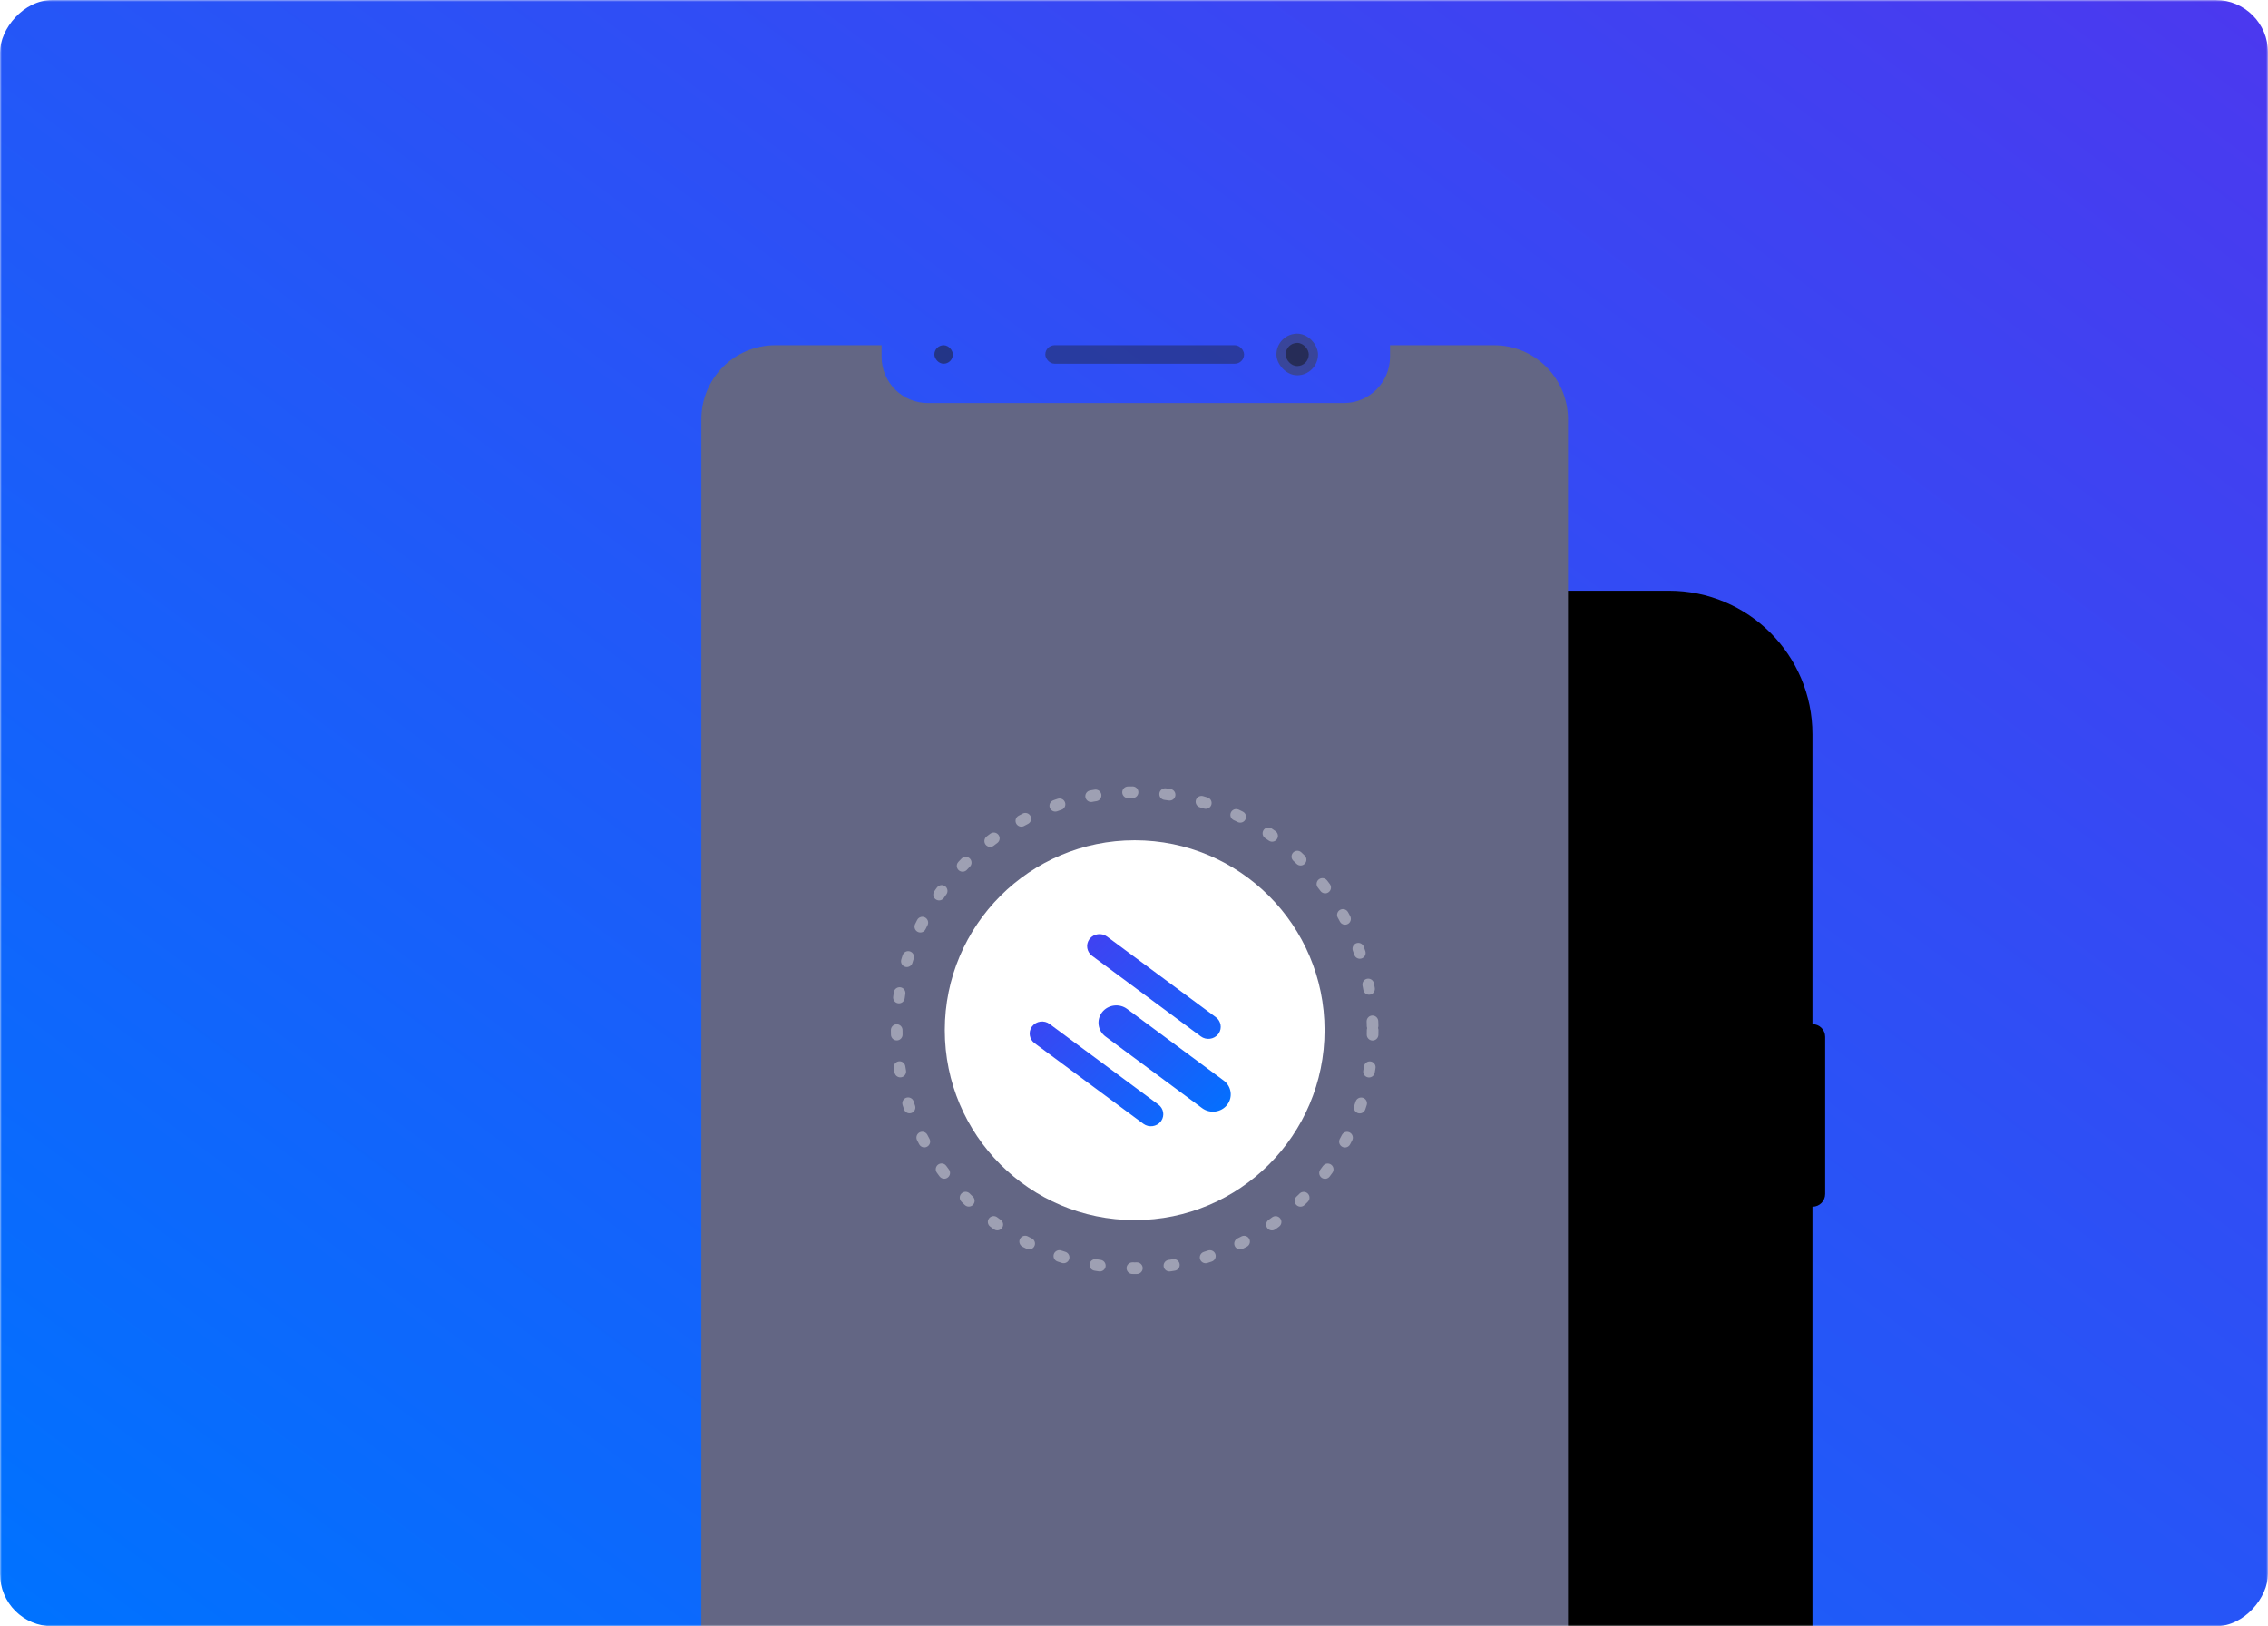 <svg width="650" height="466" viewBox="0 0 650 466" fill="none" xmlns="http://www.w3.org/2000/svg">
<mask id="mask0_1434_45486" style="mask-type:alpha" maskUnits="userSpaceOnUse" x="0" y="0" width="650" height="467">
<rect width="650" height="466" transform="matrix(-1 0 0 1 650 0.001)" fill="url(#paint0_linear_1434_45486)"/>
</mask>
<g mask="url(#mask0_1434_45486)">
<rect width="650" height="466" rx="15" transform="matrix(-1 0 0 1 650 0.001)" fill="url(#paint1_linear_1434_45486)"/>
<g filter="url(#filter0_d_1434_45486)">
<path d="M188.312 128.135C188.312 105.417 206.729 87 229.447 87H420.719C443.437 87 461.854 105.417 461.854 128.135V211.187C463.866 211.187 465.497 212.818 465.497 214.83V259.868C465.497 261.88 463.866 263.511 461.854 263.511V607.521C461.854 630.24 443.437 648.657 420.719 648.657H229.447C206.729 648.657 188.312 630.24 188.312 607.521V287.024C186.494 287.024 185 285.551 185 283.733V245.939C185 244.121 186.494 242.648 188.312 242.648V234.369C186.494 234.369 185 232.895 185 231.078V191.959C185 190.141 186.494 188.668 188.312 188.668V128.135Z" fill="black"/>
</g>
<path d="M252.662 98.922H222.195C210.489 98.922 201 108.411 201 120.116V615.54C201 627.246 210.489 636.735 222.195 636.735H428.18C439.885 636.735 449.374 627.246 449.374 615.54V120.116C449.374 108.411 439.885 98.922 428.18 98.922H398.375V102.234C398.375 109.549 392.444 115.48 385.128 115.48H265.908C258.593 115.48 252.662 109.549 252.662 102.234V98.922Z" fill="#636684"/>
<rect opacity="0.4" x="299.582" y="98.922" width="56.961" height="5.299" rx="2.649" fill="#202020"/>
<rect opacity="0.5" x="365.816" y="95.61" width="11.922" height="11.922" rx="5.961" fill="#404040"/>
<rect opacity="0.5" x="368.465" y="98.26" width="6.623" height="6.623" rx="3.312" fill="#141414"/>
<rect opacity="0.5" x="267.791" y="98.922" width="5.299" height="5.299" rx="2.649" fill="#1A1A1A"/>
<circle opacity="0.38" cx="325.195" cy="295.195" r="68.195" stroke="white" stroke-width="3.333" stroke-linecap="round" stroke-linejoin="round" stroke-dasharray="1.29 9.36"/>
<circle cx="325.196" cy="295.195" r="54.418" fill="white"/>
<path fill-rule="evenodd" clip-rule="evenodd" d="M300.809 293.412L331.996 316.517C333.486 317.619 333.829 319.663 332.818 321.163L332.672 321.364C331.488 322.878 329.247 323.173 327.691 322.021L296.504 298.916C295.015 297.814 294.672 295.771 295.683 294.27L295.829 294.069C297.013 292.553 299.254 292.258 300.809 293.412ZM323.013 289.105L350.718 309.631C352.951 311.285 353.388 314.416 351.688 316.59C351.688 316.591 351.688 316.591 351.688 316.592C351.688 316.592 351.688 316.593 351.687 316.593C349.986 318.767 346.77 319.191 344.536 317.536L316.832 297.011C314.598 295.356 314.162 292.226 315.861 290.052C315.862 290.051 315.862 290.05 315.862 290.05C315.862 290.049 315.862 290.048 315.862 290.048C317.563 287.875 320.78 287.451 323.013 289.105ZM317.27 268.37L348.457 291.475C349.947 292.577 350.29 294.621 349.279 296.121L349.133 296.322C347.949 297.838 345.708 298.134 344.152 296.979L312.966 273.874C311.476 272.772 311.133 270.728 312.144 269.228L312.29 269.027C313.474 267.512 315.715 267.216 317.27 268.37Z" fill="url(#paint2_linear_1434_45486)"/>
</g>
<defs>
<filter id="filter0_d_1434_45486" x="78.048" y="4.729" width="609.581" height="890.74" filterUnits="userSpaceOnUse" color-interpolation-filters="sRGB">
<feFlood flood-opacity="0" result="BackgroundImageFix"/>
<feColorMatrix in="SourceAlpha" type="matrix" values="0 0 0 0 0 0 0 0 0 0 0 0 0 0 0 0 0 0 127 0" result="hardAlpha"/>
<feOffset dx="57.59" dy="82.271"/>
<feGaussianBlur stdDeviation="82.271"/>
<feColorMatrix type="matrix" values="0 0 0 0 0 0 0 0 0 0 0 0 0 0 0 0 0 0 0.17 0"/>
<feBlend mode="normal" in2="BackgroundImageFix" result="effect1_dropShadow_1434_45486"/>
<feBlend mode="normal" in="SourceGraphic" in2="effect1_dropShadow_1434_45486" result="shape"/>
</filter>
<linearGradient id="paint0_linear_1434_45486" x1="-1.80273e-06" y1="8.392" x2="446.592" y2="608.884" gradientUnits="userSpaceOnUse">
<stop stop-color="#4B39EF"/>
<stop offset="1" stop-color="#0072FF"/>
</linearGradient>
<linearGradient id="paint1_linear_1434_45486" x1="-1.80273e-06" y1="8.392" x2="446.592" y2="608.884" gradientUnits="userSpaceOnUse">
<stop stop-color="#4B39EF"/>
<stop offset="1" stop-color="#0072FF"/>
</linearGradient>
<linearGradient id="paint2_linear_1434_45486" x1="295.105" y1="268.657" x2="350.199" y2="324.236" gradientUnits="userSpaceOnUse">
<stop stop-color="#4B39EF"/>
<stop offset="1" stop-color="#0072FF"/>
</linearGradient>
</defs>
</svg>
